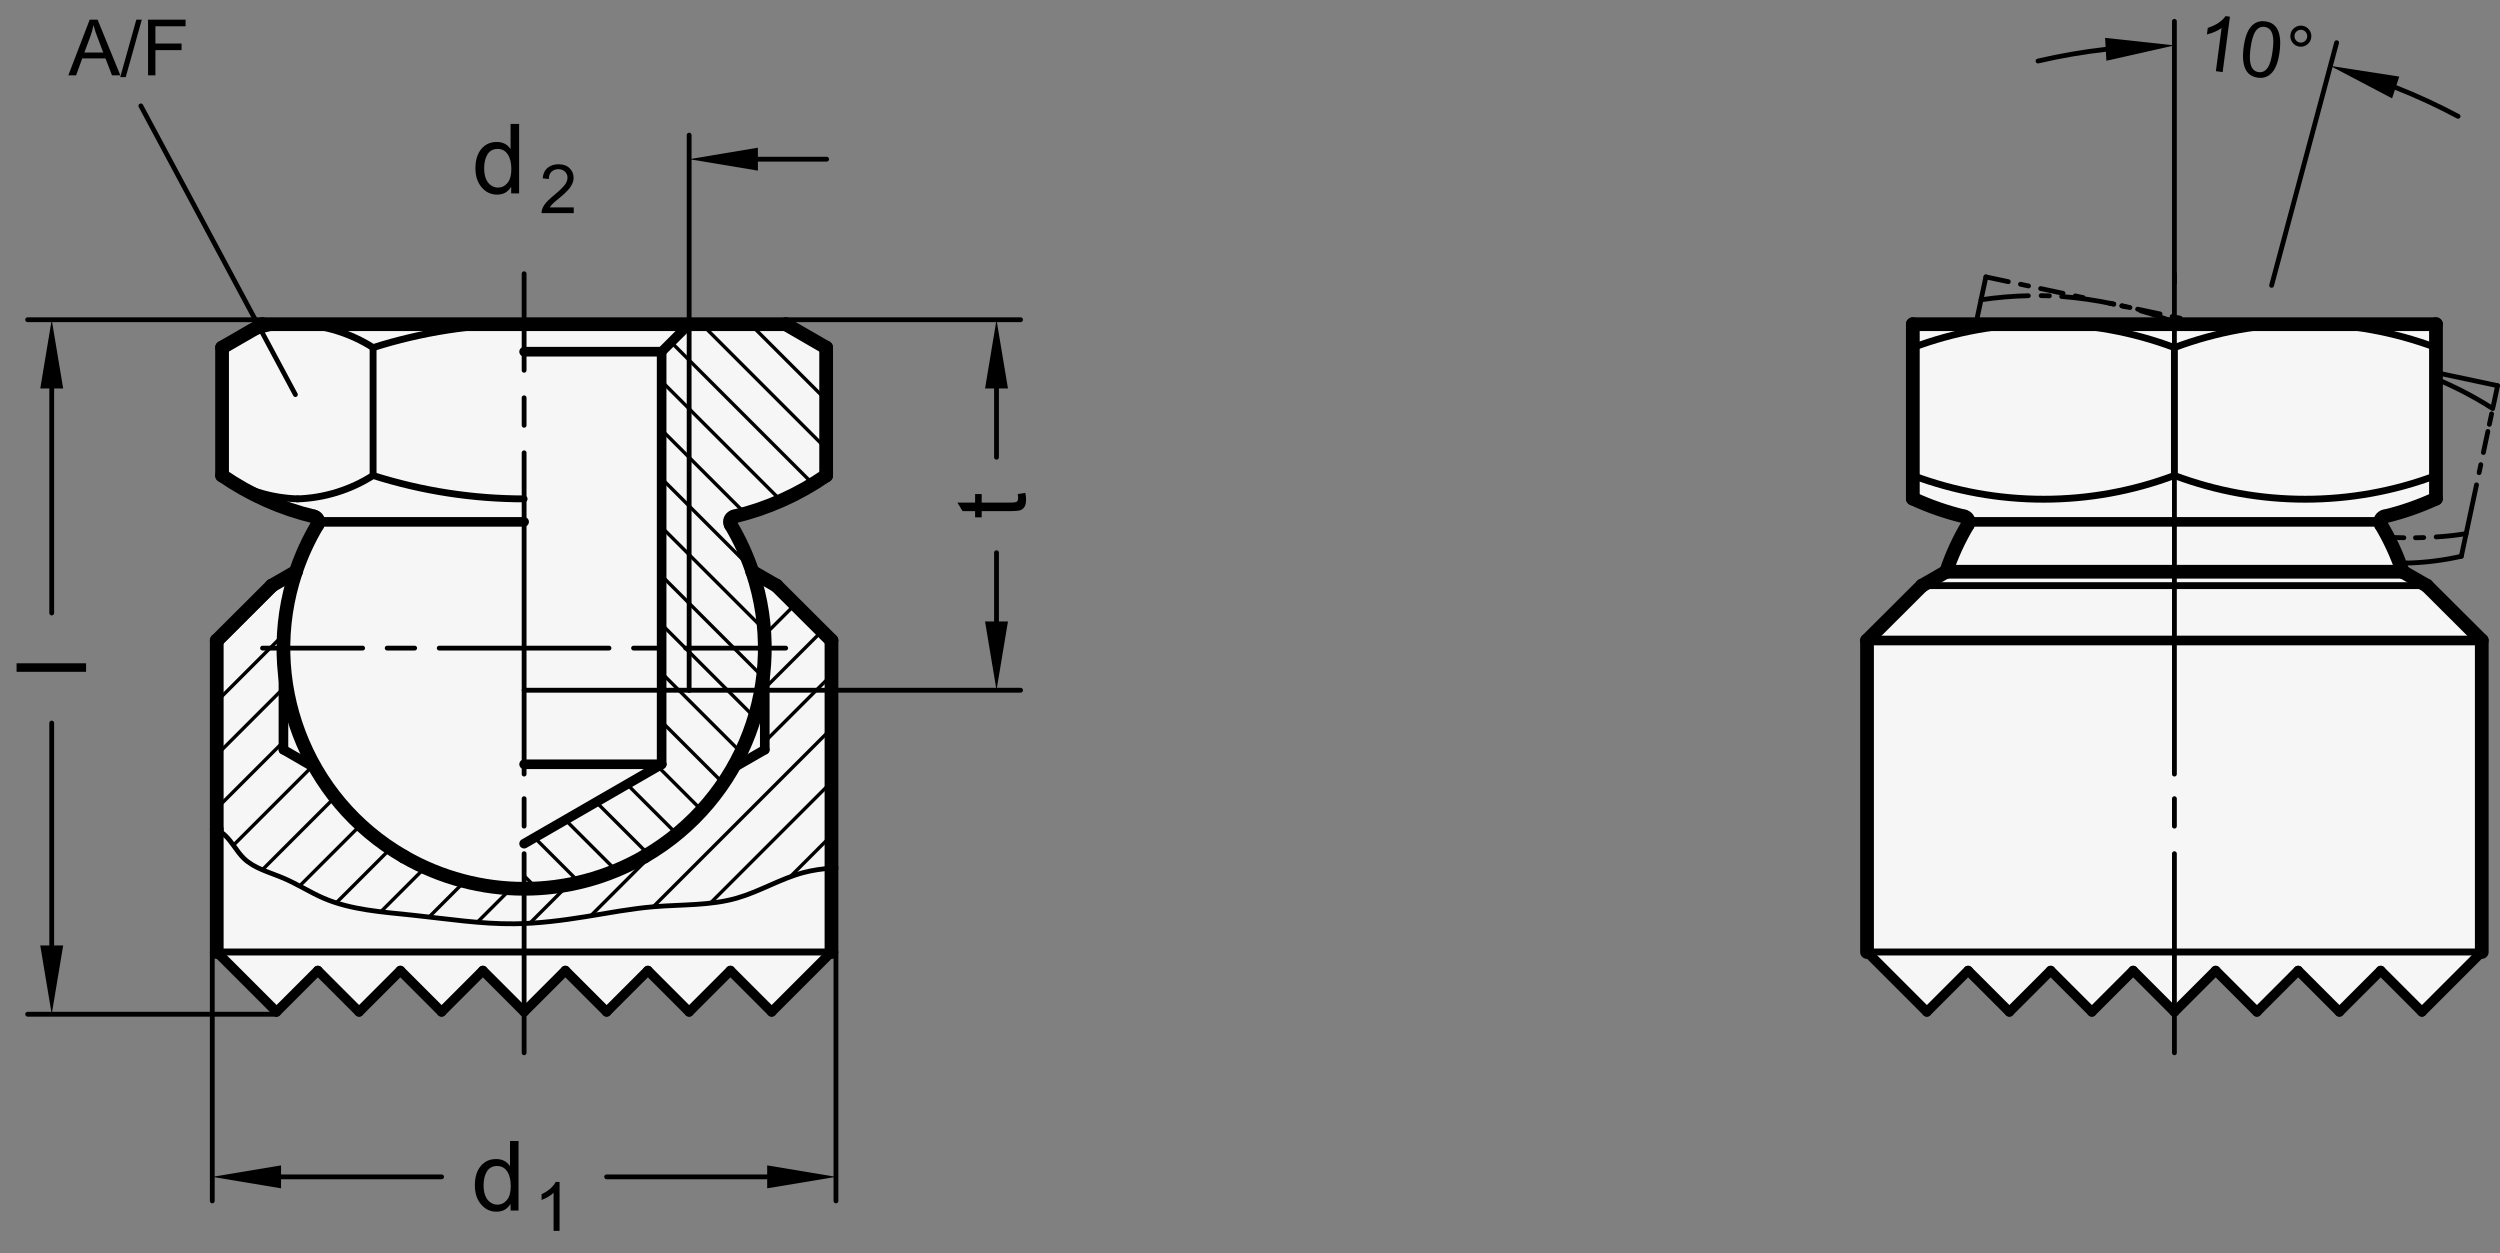 <?xml version="1.0" encoding="utf-8"?>
<!-- Generator: Adobe Illustrator 19.1.0, SVG Export Plug-In . SVG Version: 6.00 Build 0)  -->
<svg version="1.1" xmlns="http://www.w3.org/2000/svg" xmlns:xlink="http://www.w3.org/1999/xlink" x="0px" y="0px"
	 viewBox="0 0 257.65 129.162" enable-background="new 0 0 257.65 129.162" xml:space="preserve">
<rect x="0" y="0" width="257.65" height="129.162" fill="#808080" stroke="none"/>
<g id="MD_x5F_3_x5F_FUELLUNG_x5F_WS">
	<g id="LWPOLYLINE_3_">
		<path fill="#FFFFFF" d="M215.588,104.279l4.252-4.252l4.252,4.252l4.252-4.252l4.252,4.252l4.252-4.252l4.252,4.252l4.252-4.252
			l4.255,4.252l6.164-6.164l0-32.103l-5.669-5.655l-2.486-1.432c-0.566-1.693-1.314-3.319-2.229-4.852
			c-0.03-0.049-0.051-0.103-0.065-0.159c-0.073-0.305,0.115-0.61,0.42-0.683c1.827-0.436,3.606-1.054,5.31-1.844V35.824v-2.412
			h-26.957h-26.957v5.125v12.849c1.704,0.79,3.483,1.407,5.31,1.844c0.056,0.013,0.11,0.035,0.159,0.065
			c0.269,0.161,0.357,0.509,0.196,0.777c-0.915,1.532-1.663,3.159-2.229,4.852l-2.486,1.432l-5.669,5.655l0,32.103l6.164,6.164
			l4.252-4.252l4.252,4.252l4.252-4.252L215.588,104.279z"/>
	</g>
	<g id="LWPOLYLINE_4_">
		<path fill="#FFFFFF" d="M32.755,100.027l4.252,4.252l4.252-4.252l4.252,4.252l4.252-4.252l4.252,4.252l4.252-4.252l4.252,4.252
			l4.252-4.252l4.252,4.252l4.252-4.252l4.252,4.252l6.166-6.166l0-32.102l-5.669-5.655l-2.486-1.432
			c-0.566-1.693-1.314-3.319-2.229-4.852c-0.03-0.049-0.051-0.103-0.065-0.159c-0.073-0.305,0.115-0.61,0.42-0.683
			c3.396-0.806,6.611-2.24,9.48-4.227l0-13.179l-4.17-2.412H54.015H27.058l-4.17,2.412v13.179c2.868,1.99,6.083,3.424,9.48,4.227
			c0.056,0.013,0.11,0.035,0.159,0.065c0.269,0.161,0.357,0.509,0.196,0.777c-0.915,1.532-1.663,3.159-2.229,4.852l-2.486,1.432
			l-5.669,5.655l0,32.102l6.165,6.166L32.755,100.027z"/>
	</g>
</g>
<g id="MD_x5F_3_x5F_FUELLUNG_x5F_GR">
	<g id="LWPOLYLINE">
		<path fill="#F6F6F6" d="M32.755,100.027l4.252,4.252l4.252-4.252l4.252,4.252l4.252-4.252l4.252,4.252l4.252-4.252l4.252,4.252
			l4.252-4.252l4.252,4.252l4.252-4.252l4.252,4.252l6.166-6.166l0-32.102l-5.669-5.655l-2.486-1.432
			c-0.566-1.693-1.314-3.319-2.229-4.852c-0.03-0.049-0.051-0.103-0.065-0.159c-0.073-0.305,0.115-0.61,0.42-0.683
			c3.396-0.806,6.611-2.24,9.48-4.227l0-13.179l-4.17-2.412H54.015H27.058l-4.17,2.412v13.179c2.868,1.99,6.083,3.424,9.48,4.227
			c0.056,0.013,0.11,0.035,0.159,0.065c0.269,0.161,0.357,0.509,0.196,0.777c-0.915,1.532-1.663,3.159-2.229,4.852l-2.486,1.432
			l-5.669,5.655l0,32.102l6.165,6.166L32.755,100.027z"/>
	</g>
	<g id="LWPOLYLINE_1_">
		<path fill="#F6F6F6" d="M215.588,104.279l4.252-4.252l4.252,4.252l4.252-4.252l4.252,4.252l4.252-4.252l4.252,4.252l4.252-4.252
			l4.255,4.252l6.164-6.164l0-32.103l-5.669-5.655l-2.486-1.432c-0.566-1.693-1.314-3.319-2.229-4.852
			c-0.03-0.049-0.051-0.103-0.065-0.159c-0.073-0.305,0.115-0.61,0.42-0.683c1.827-0.436,3.606-1.054,5.31-1.844V35.824v-2.412
			h-26.957h-26.957v5.125v12.849c1.704,0.79,3.483,1.407,5.31,1.844c0.056,0.013,0.11,0.035,0.159,0.065
			c0.269,0.161,0.357,0.509,0.196,0.777c-0.915,1.532-1.663,3.159-2.229,4.852l-2.486,1.432l-5.669,5.655l0,32.103l6.164,6.164
			l4.252-4.252l4.252,4.252l4.252-4.252L215.588,104.279z"/>
	</g>
</g>
<g id="MD_x5F_1_x5F_070">
	<g id="LINE">
		
			<line fill="none" stroke="#000000" stroke-width="0.992" stroke-linecap="round" stroke-linejoin="round" stroke-miterlimit="10" x1="32.803" y1="53.782" x2="54.015" y2="53.782"/>
	</g>
	<g id="LINE_19_">
		
			<line fill="none" stroke="#000000" stroke-width="0.992" stroke-linecap="round" stroke-linejoin="round" stroke-miterlimit="10" x1="54.015" y1="86.95" x2="68.188" y2="78.767"/>
	</g>
	<g id="LINE_20_">
		
			<line fill="none" stroke="#000000" stroke-width="0.992" stroke-linecap="round" stroke-linejoin="round" stroke-miterlimit="10" x1="68.188" y1="78.767" x2="68.188" y2="36.247"/>
	</g>
	<g id="LINE_21_">
		
			<line fill="none" stroke="#000000" stroke-width="0.992" stroke-linecap="round" stroke-linejoin="round" stroke-miterlimit="10" x1="68.188" y1="36.247" x2="71.023" y2="33.413"/>
	</g>
	<g id="LINE_22_">
		
			<line fill="none" stroke="#000000" stroke-width="0.992" stroke-linecap="round" stroke-linejoin="round" stroke-miterlimit="10" x1="68.188" y1="36.247" x2="54.015" y2="36.247"/>
	</g>
	<g id="LINE_23_">
		
			<line fill="none" stroke="#000000" stroke-width="0.992" stroke-linecap="round" stroke-linejoin="round" stroke-miterlimit="10" x1="68.188" y1="78.767" x2="54.015" y2="78.767"/>
	</g>
	<g id="LINE_53_">
		
			<line fill="none" stroke="#000000" stroke-width="0.992" stroke-linecap="round" stroke-linejoin="round" stroke-miterlimit="10" x1="29.212" y1="66.794" x2="29.212" y2="77.264"/>
	</g>
	<g id="LINE_54_">
		
			<line fill="none" stroke="#000000" stroke-width="0.992" stroke-linecap="round" stroke-linejoin="round" stroke-miterlimit="10" x1="29.212" y1="77.264" x2="32.524" y2="79.177"/>
	</g>
	<g id="LINE_55_">
		
			<line fill="none" stroke="#000000" stroke-width="0.992" stroke-linecap="round" stroke-linejoin="round" stroke-miterlimit="10" x1="78.818" y1="66.794" x2="78.818" y2="77.264"/>
	</g>
	<g id="LINE_56_">
		
			<line fill="none" stroke="#000000" stroke-width="0.992" stroke-linecap="round" stroke-linejoin="round" stroke-miterlimit="10" x1="78.818" y1="77.264" x2="75.506" y2="79.177"/>
	</g>
	<g id="LINE_66_">
		
			<line fill="none" stroke="#000000" stroke-width="0.992" stroke-linecap="round" stroke-linejoin="round" stroke-miterlimit="10" x1="202.881" y1="53.782" x2="224.094" y2="53.782"/>
	</g>
	<g id="LINE_78_">
		
			<line fill="none" stroke="#000000" stroke-width="0.992" stroke-linecap="round" stroke-linejoin="round" stroke-miterlimit="10" x1="192.416" y1="66.011" x2="255.771" y2="66.011"/>
	</g>
	<g id="LINE_80_">
		
			<line fill="none" stroke="#000000" stroke-width="0.992" stroke-linecap="round" stroke-linejoin="round" stroke-miterlimit="10" x1="245.306" y1="53.782" x2="224.094" y2="53.782"/>
	</g>
	<g id="LINE_102_">
		
			<line fill="none" stroke="#000000" stroke-width="0.992" stroke-linecap="round" stroke-linejoin="round" stroke-miterlimit="10" x1="49.763" y1="100.027" x2="54.015" y2="104.279"/>
	</g>
	<g id="LINE_103_">
		
			<line fill="none" stroke="#000000" stroke-width="0.992" stroke-linecap="round" stroke-linejoin="round" stroke-miterlimit="10" x1="54.015" y1="104.279" x2="58.267" y2="100.027"/>
	</g>
	<g id="LINE_104_">
		
			<line fill="none" stroke="#000000" stroke-width="0.992" stroke-linecap="round" stroke-linejoin="round" stroke-miterlimit="10" x1="41.259" y1="100.027" x2="45.511" y2="104.279"/>
	</g>
	<g id="LINE_105_">
		
			<line fill="none" stroke="#000000" stroke-width="0.992" stroke-linecap="round" stroke-linejoin="round" stroke-miterlimit="10" x1="45.511" y1="104.279" x2="49.763" y2="100.027"/>
	</g>
	<g id="LINE_106_">
		
			<line fill="none" stroke="#000000" stroke-width="0.992" stroke-linecap="round" stroke-linejoin="round" stroke-miterlimit="10" x1="32.755" y1="100.027" x2="37.007" y2="104.279"/>
	</g>
	<g id="LINE_107_">
		
			<line fill="none" stroke="#000000" stroke-width="0.992" stroke-linecap="round" stroke-linejoin="round" stroke-miterlimit="10" x1="37.007" y1="104.279" x2="41.259" y2="100.027"/>
	</g>
	<g id="LINE_108_">
		
			<line fill="none" stroke="#000000" stroke-width="0.992" stroke-linecap="round" stroke-linejoin="round" stroke-miterlimit="10" x1="28.503" y1="104.279" x2="32.755" y2="100.027"/>
	</g>
	<g id="LINE_109_">
		
			<line fill="none" stroke="#000000" stroke-width="0.992" stroke-linecap="round" stroke-linejoin="round" stroke-miterlimit="10" x1="22.338" y1="98.113" x2="28.503" y2="104.279"/>
	</g>
	<g id="LINE_110_">
		
			<line fill="none" stroke="#000000" stroke-width="0.992" stroke-linecap="round" stroke-linejoin="round" stroke-miterlimit="10" x1="66.771" y1="100.027" x2="62.519" y2="104.279"/>
	</g>
	<g id="LINE_111_">
		
			<line fill="none" stroke="#000000" stroke-width="0.992" stroke-linecap="round" stroke-linejoin="round" stroke-miterlimit="10" x1="62.519" y1="104.279" x2="58.267" y2="100.027"/>
	</g>
	<g id="LINE_112_">
		
			<line fill="none" stroke="#000000" stroke-width="0.992" stroke-linecap="round" stroke-linejoin="round" stroke-miterlimit="10" x1="75.275" y1="100.027" x2="71.023" y2="104.279"/>
	</g>
	<g id="LINE_113_">
		
			<line fill="none" stroke="#000000" stroke-width="0.992" stroke-linecap="round" stroke-linejoin="round" stroke-miterlimit="10" x1="71.023" y1="104.279" x2="66.771" y2="100.027"/>
	</g>
	<g id="LINE_114_">
		
			<line fill="none" stroke="#000000" stroke-width="0.992" stroke-linecap="round" stroke-linejoin="round" stroke-miterlimit="10" x1="79.527" y1="104.279" x2="75.275" y2="100.027"/>
	</g>
	<g id="LINE_115_">
		
			<line fill="none" stroke="#000000" stroke-width="0.992" stroke-linecap="round" stroke-linejoin="round" stroke-miterlimit="10" x1="85.692" y1="98.113" x2="79.527" y2="104.279"/>
	</g>
	<g id="LINE_117_">
		
			<line fill="none" stroke="#000000" stroke-width="0.992" stroke-linecap="round" stroke-linejoin="round" stroke-miterlimit="10" x1="219.842" y1="100.028" x2="224.094" y2="104.28"/>
	</g>
	<g id="LINE_118_">
		
			<line fill="none" stroke="#000000" stroke-width="0.992" stroke-linecap="round" stroke-linejoin="round" stroke-miterlimit="10" x1="224.094" y1="104.28" x2="228.346" y2="100.028"/>
	</g>
	<g id="LINE_119_">
		
			<line fill="none" stroke="#000000" stroke-width="0.992" stroke-linecap="round" stroke-linejoin="round" stroke-miterlimit="10" x1="211.338" y1="100.028" x2="215.59" y2="104.28"/>
	</g>
	<g id="LINE_120_">
		
			<line fill="none" stroke="#000000" stroke-width="0.992" stroke-linecap="round" stroke-linejoin="round" stroke-miterlimit="10" x1="215.59" y1="104.28" x2="219.842" y2="100.028"/>
	</g>
	<g id="LINE_121_">
		
			<line fill="none" stroke="#000000" stroke-width="0.992" stroke-linecap="round" stroke-linejoin="round" stroke-miterlimit="10" x1="202.834" y1="100.029" x2="207.086" y2="104.28"/>
	</g>
	<g id="LINE_122_">
		
			<line fill="none" stroke="#000000" stroke-width="0.992" stroke-linecap="round" stroke-linejoin="round" stroke-miterlimit="10" x1="207.086" y1="104.28" x2="211.338" y2="100.028"/>
	</g>
	<g id="LINE_123_">
		
			<line fill="none" stroke="#000000" stroke-width="0.992" stroke-linecap="round" stroke-linejoin="round" stroke-miterlimit="10" x1="198.582" y1="104.281" x2="202.834" y2="100.029"/>
	</g>
	<g id="LINE_124_">
		
			<line fill="none" stroke="#000000" stroke-width="0.992" stroke-linecap="round" stroke-linejoin="round" stroke-miterlimit="10" x1="192.416" y1="98.114" x2="198.582" y2="104.281"/>
	</g>
	<g id="LINE_125_">
		
			<line fill="none" stroke="#000000" stroke-width="0.992" stroke-linecap="round" stroke-linejoin="round" stroke-miterlimit="10" x1="236.849" y1="100.028" x2="232.597" y2="104.28"/>
	</g>
	<g id="LINE_126_">
		
			<line fill="none" stroke="#000000" stroke-width="0.992" stroke-linecap="round" stroke-linejoin="round" stroke-miterlimit="10" x1="232.597" y1="104.28" x2="228.345" y2="100.028"/>
	</g>
	<g id="LINE_127_">
		
			<line fill="none" stroke="#000000" stroke-width="0.992" stroke-linecap="round" stroke-linejoin="round" stroke-miterlimit="10" x1="245.353" y1="100.029" x2="241.101" y2="104.28"/>
	</g>
	<g id="LINE_128_">
		
			<line fill="none" stroke="#000000" stroke-width="0.992" stroke-linecap="round" stroke-linejoin="round" stroke-miterlimit="10" x1="241.101" y1="104.28" x2="236.849" y2="100.028"/>
	</g>
	<g id="LINE_129_">
		
			<line fill="none" stroke="#000000" stroke-width="0.992" stroke-linecap="round" stroke-linejoin="round" stroke-miterlimit="10" x1="249.605" y1="104.281" x2="245.353" y2="100.029"/>
	</g>
	<g id="LINE_130_">
		
			<line fill="none" stroke="#000000" stroke-width="0.992" stroke-linecap="round" stroke-linejoin="round" stroke-miterlimit="10" x1="255.771" y1="98.114" x2="249.605" y2="104.281"/>
	</g>
</g>
<g id="MD_x5F_2_x5F_SCHRAFFUR">
	<g id="LINE_1_">
		
			<line fill="none" stroke="#000000" stroke-width="0.354" stroke-linecap="round" stroke-linejoin="round" stroke-miterlimit="10" x1="55.314" y1="91.563" x2="54.015" y2="90.264"/>
	</g>
	<g id="LINE_2_">
		
			<line fill="none" stroke="#000000" stroke-width="0.354" stroke-linecap="round" stroke-linejoin="round" stroke-miterlimit="10" x1="59.699" y1="90.937" x2="55.091" y2="86.329"/>
	</g>
	<g id="LINE_3_">
		
			<line fill="none" stroke="#000000" stroke-width="0.354" stroke-linecap="round" stroke-linejoin="round" stroke-miterlimit="10" x1="63.489" y1="89.716" x2="58.268" y2="84.495"/>
	</g>
	<g id="LINE_4_">
		
			<line fill="none" stroke="#000000" stroke-width="0.354" stroke-linecap="round" stroke-linejoin="round" stroke-miterlimit="10" x1="66.82" y1="88.036" x2="61.445" y2="82.661"/>
	</g>
	<g id="LINE_5_">
		
			<line fill="none" stroke="#000000" stroke-width="0.354" stroke-linecap="round" stroke-linejoin="round" stroke-miterlimit="10" x1="69.756" y1="85.961" x2="64.621" y2="80.826"/>
	</g>
	<g id="LINE_6_">
		
			<line fill="none" stroke="#000000" stroke-width="0.354" stroke-linecap="round" stroke-linejoin="round" stroke-miterlimit="10" x1="72.328" y1="83.522" x2="67.798" y2="78.992"/>
	</g>
	<g id="LINE_7_">
		
			<line fill="none" stroke="#000000" stroke-width="0.354" stroke-linecap="round" stroke-linejoin="round" stroke-miterlimit="10" x1="74.538" y1="80.721" x2="68.188" y2="74.371"/>
	</g>
	<g id="LINE_8_">
		
			<line fill="none" stroke="#000000" stroke-width="0.354" stroke-linecap="round" stroke-linejoin="round" stroke-miterlimit="10" x1="76.369" y1="77.541" x2="68.188" y2="69.36"/>
	</g>
	<g id="LINE_9_">
		
			<line fill="none" stroke="#000000" stroke-width="0.354" stroke-linecap="round" stroke-linejoin="round" stroke-miterlimit="10" x1="77.769" y1="73.93" x2="68.188" y2="64.349"/>
	</g>
	<g id="LINE_10_">
		
			<line fill="none" stroke="#000000" stroke-width="0.354" stroke-linecap="round" stroke-linejoin="round" stroke-miterlimit="10" x1="78.637" y1="69.787" x2="68.188" y2="59.338"/>
	</g>
	<g id="LINE_11_">
		
			<line fill="none" stroke="#000000" stroke-width="0.354" stroke-linecap="round" stroke-linejoin="round" stroke-miterlimit="10" x1="78.745" y1="64.884" x2="68.188" y2="54.327"/>
	</g>
	<g id="LINE_12_">
		
			<line fill="none" stroke="#000000" stroke-width="0.354" stroke-linecap="round" stroke-linejoin="round" stroke-miterlimit="10" x1="77.401" y1="58.529" x2="68.188" y2="49.316"/>
	</g>
	<g id="LINE_13_">
		
			<line fill="none" stroke="#000000" stroke-width="0.354" stroke-linecap="round" stroke-linejoin="round" stroke-miterlimit="10" x1="76.813" y1="52.93" x2="68.188" y2="44.305"/>
	</g>
	<g id="LINE_14_">
		
			<line fill="none" stroke="#000000" stroke-width="0.354" stroke-linecap="round" stroke-linejoin="round" stroke-miterlimit="10" x1="80.496" y1="51.602" x2="68.188" y2="39.294"/>
	</g>
	<g id="LINE_15_">
		
			<line fill="none" stroke="#000000" stroke-width="0.354" stroke-linecap="round" stroke-linejoin="round" stroke-miterlimit="10" x1="83.788" y1="49.883" x2="69.17" y2="35.265"/>
	</g>
	<g id="LINE_16_">
		
			<line fill="none" stroke="#000000" stroke-width="0.354" stroke-linecap="round" stroke-linejoin="round" stroke-miterlimit="10" x1="85.143" y1="46.227" x2="72.329" y2="33.413"/>
	</g>
	<g id="LINE_17_">
		
			<line fill="none" stroke="#000000" stroke-width="0.354" stroke-linecap="round" stroke-linejoin="round" stroke-miterlimit="10" x1="85.143" y1="41.216" x2="77.34" y2="33.413"/>
	</g>
	<g id="LINE_18_">
		
			<line fill="none" stroke="#000000" stroke-width="0.354" stroke-linecap="round" stroke-linejoin="round" stroke-miterlimit="10" x1="85.143" y1="36.205" x2="84.24" y2="35.302"/>
	</g>
	<g id="LINE_26_">
		
			<line fill="none" stroke="#000000" stroke-width="0.354" stroke-linecap="round" stroke-linejoin="round" stroke-miterlimit="10" x1="22.338" y1="66.778" x2="29.781" y2="59.335"/>
	</g>
	<g id="LINE_27_">
		
			<line fill="none" stroke="#000000" stroke-width="0.354" stroke-linecap="round" stroke-linejoin="round" stroke-miterlimit="10" x1="22.338" y1="72.29" x2="29.252" y2="65.375"/>
	</g>
	<g id="LINE_28_">
		
			<line fill="none" stroke="#000000" stroke-width="0.354" stroke-linecap="round" stroke-linejoin="round" stroke-miterlimit="10" x1="22.338" y1="77.802" x2="29.212" y2="70.928"/>
	</g>
	<g id="LINE_29_">
		
			<line fill="none" stroke="#000000" stroke-width="0.354" stroke-linecap="round" stroke-linejoin="round" stroke-miterlimit="10" x1="22.338" y1="83.314" x2="29.212" y2="76.44"/>
	</g>
	<g id="LINE_30_">
		
			<line fill="none" stroke="#000000" stroke-width="0.354" stroke-linecap="round" stroke-linejoin="round" stroke-miterlimit="10" x1="24.051" y1="87.113" x2="32.184" y2="78.98"/>
	</g>
	<g id="LINE_31_">
		
			<line fill="none" stroke="#000000" stroke-width="0.354" stroke-linecap="round" stroke-linejoin="round" stroke-miterlimit="10" x1="27.033" y1="89.643" x2="34.533" y2="82.144"/>
	</g>
	<g id="LINE_32_">
		
			<line fill="none" stroke="#000000" stroke-width="0.354" stroke-linecap="round" stroke-linejoin="round" stroke-miterlimit="10" x1="30.876" y1="91.312" x2="37.18" y2="85.008"/>
	</g>
	<g id="LINE_33_">
		
			<line fill="none" stroke="#000000" stroke-width="0.354" stroke-linecap="round" stroke-linejoin="round" stroke-miterlimit="10" x1="34.649" y1="93.051" x2="40.264" y2="87.436"/>
	</g>
	<g id="LINE_34_">
		
			<line fill="none" stroke="#000000" stroke-width="0.354" stroke-linecap="round" stroke-linejoin="round" stroke-miterlimit="10" x1="39.243" y1="93.97" x2="43.812" y2="89.401"/>
	</g>
	<g id="LINE_35_">
		
			<line fill="none" stroke="#000000" stroke-width="0.354" stroke-linecap="round" stroke-linejoin="round" stroke-miterlimit="10" x1="44.218" y1="94.507" x2="47.895" y2="90.83"/>
	</g>
	<g id="LINE_36_">
		
			<line fill="none" stroke="#000000" stroke-width="0.354" stroke-linecap="round" stroke-linejoin="round" stroke-miterlimit="10" x1="78.051" y1="60.673" x2="78.973" y2="59.752"/>
	</g>
	<g id="LINE_37_">
		
			<line fill="none" stroke="#000000" stroke-width="0.354" stroke-linecap="round" stroke-linejoin="round" stroke-miterlimit="10" x1="49.19" y1="95.047" x2="52.676" y2="91.561"/>
	</g>
	<g id="LINE_38_">
		
			<line fill="none" stroke="#000000" stroke-width="0.354" stroke-linecap="round" stroke-linejoin="round" stroke-miterlimit="10" x1="78.782" y1="65.455" x2="81.954" y2="62.283"/>
	</g>
	<g id="LINE_39_">
		
			<line fill="none" stroke="#000000" stroke-width="0.354" stroke-linecap="round" stroke-linejoin="round" stroke-miterlimit="10" x1="54.599" y1="95.15" x2="58.575" y2="91.174"/>
	</g>
	<g id="LINE_40_">
		
			<line fill="none" stroke="#000000" stroke-width="0.354" stroke-linecap="round" stroke-linejoin="round" stroke-miterlimit="10" x1="78.818" y1="70.931" x2="84.714" y2="65.035"/>
	</g>
	<g id="LINE_41_">
		
			<line fill="none" stroke="#000000" stroke-width="0.354" stroke-linecap="round" stroke-linejoin="round" stroke-miterlimit="10" x1="60.874" y1="94.387" x2="67.946" y2="87.315"/>
	</g>
	<g id="LINE_42_">
		
			<line fill="none" stroke="#000000" stroke-width="0.354" stroke-linecap="round" stroke-linejoin="round" stroke-miterlimit="10" x1="78.818" y1="76.443" x2="85.692" y2="69.569"/>
	</g>
	<g id="LINE_43_">
		
			<line fill="none" stroke="#000000" stroke-width="0.354" stroke-linecap="round" stroke-linejoin="round" stroke-miterlimit="10" x1="74.536" y1="80.725" x2="76.874" y2="78.387"/>
	</g>
	<g id="LINE_44_">
		
			<line fill="none" stroke="#000000" stroke-width="0.354" stroke-linecap="round" stroke-linejoin="round" stroke-miterlimit="10" x1="67.322" y1="93.451" x2="85.692" y2="75.081"/>
	</g>
	<g id="LINE_45_">
		
			<line fill="none" stroke="#000000" stroke-width="0.354" stroke-linecap="round" stroke-linejoin="round" stroke-miterlimit="10" x1="73.207" y1="93.078" x2="85.692" y2="80.593"/>
	</g>
	<g id="LINE_46_">
		
			<line fill="none" stroke="#000000" stroke-width="0.354" stroke-linecap="round" stroke-linejoin="round" stroke-miterlimit="10" x1="81.427" y1="90.371" x2="85.692" y2="86.105"/>
	</g>
</g>
<g id="MD_x5F_1_x5F_035">
	<g id="LINE_24_">
		
			<line fill="none" stroke="#000000" stroke-width="0.496" stroke-linecap="round" stroke-linejoin="round" stroke-miterlimit="10" x1="71.023" y1="33.413" x2="71.023" y2="71.136"/>
	</g>
	<g id="LINE_25_">
		
			<line fill="none" stroke="#000000" stroke-width="0.496" stroke-linecap="round" stroke-linejoin="round" stroke-miterlimit="10" x1="71.023" y1="71.136" x2="54.015" y2="71.136"/>
	</g>
	<g id="SPLINE">
		
			<path fill="none" stroke="#000000" stroke-width="0.496" stroke-linecap="round" stroke-linejoin="round" stroke-miterlimit="10" d="
			M22.338,85.473c0.315,0.179,0.609,0.386,0.871,0.633c0.72,0.678,1.201,1.656,1.909,2.348c1.075,1.051,2.67,1.439,4.112,2.055
			s2.728,1.457,4.112,2.055c2.835,1.224,6.08,1.424,9.251,1.761c3.524,0.374,6.958,0.918,10.426,0.881
			c2.446-0.026,4.909-0.341,7.342-0.734c2.349-0.379,4.671-0.831,7.049-1.027c2.858-0.236,5.795-0.103,8.517-0.881
			c2.349-0.671,4.537-2.021,6.902-2.642c0.932-0.245,1.892-0.376,2.864-0.457"/>
	</g>
	<g id="LINE_81_">
		
			<line fill="none" stroke="#000000" stroke-width="0.496" stroke-linecap="round" stroke-linejoin="round" stroke-miterlimit="10" x1="224.094" y1="82.311" x2="224.094" y2="85.145"/>
	</g>
	<g id="LINE_82_">
		
			<line fill="none" stroke="#000000" stroke-width="0.496" stroke-linecap="round" stroke-linejoin="round" stroke-miterlimit="10" x1="224.094" y1="46.666" x2="224.094" y2="79.78"/>
	</g>
	<g id="LINE_83_">
		
			<line fill="none" stroke="#000000" stroke-width="0.496" stroke-linecap="round" stroke-linejoin="round" stroke-miterlimit="10" x1="224.094" y1="40.997" x2="224.094" y2="43.831"/>
	</g>
	<g id="LINE_84_">
		
			<line fill="none" stroke="#000000" stroke-width="0.496" stroke-linecap="round" stroke-linejoin="round" stroke-miterlimit="10" x1="224.094" y1="28.21" x2="224.094" y2="38.162"/>
	</g>
	<g id="LINE_85_">
		
			<line fill="none" stroke="#000000" stroke-width="0.496" stroke-linecap="round" stroke-linejoin="round" stroke-miterlimit="10" x1="224.094" y1="87.979" x2="224.094" y2="108.501"/>
	</g>
	<g id="LINE_86_">
		
			<line fill="none" stroke="#000000" stroke-width="0.496" stroke-linecap="round" stroke-linejoin="round" stroke-miterlimit="10" x1="54.015" y1="82.311" x2="54.015" y2="85.145"/>
	</g>
	<g id="LINE_87_">
		
			<line fill="none" stroke="#000000" stroke-width="0.496" stroke-linecap="round" stroke-linejoin="round" stroke-miterlimit="10" x1="54.015" y1="46.666" x2="54.015" y2="79.78"/>
	</g>
	<g id="LINE_88_">
		
			<line fill="none" stroke="#000000" stroke-width="0.496" stroke-linecap="round" stroke-linejoin="round" stroke-miterlimit="10" x1="54.015" y1="40.997" x2="54.015" y2="43.831"/>
	</g>
	<g id="LINE_89_">
		
			<line fill="none" stroke="#000000" stroke-width="0.496" stroke-linecap="round" stroke-linejoin="round" stroke-miterlimit="10" x1="54.015" y1="28.21" x2="54.015" y2="38.162"/>
	</g>
	<g id="LINE_90_">
		
			<line fill="none" stroke="#000000" stroke-width="0.496" stroke-linecap="round" stroke-linejoin="round" stroke-miterlimit="10" x1="54.015" y1="87.979" x2="54.015" y2="108.501"/>
	</g>
	<g id="LINE_91_">
		
			<line fill="none" stroke="#000000" stroke-width="0.496" stroke-linecap="round" stroke-linejoin="round" stroke-miterlimit="10" x1="39.902" y1="66.794" x2="42.736" y2="66.794"/>
	</g>
	<g id="LINE_92_">
		
			<line fill="none" stroke="#000000" stroke-width="0.496" stroke-linecap="round" stroke-linejoin="round" stroke-miterlimit="10" x1="27.058" y1="66.794" x2="37.371" y2="66.794"/>
	</g>
	<g id="LINE_93_">
		
			<line fill="none" stroke="#000000" stroke-width="0.496" stroke-linecap="round" stroke-linejoin="round" stroke-miterlimit="10" x1="54.015" y1="66.794" x2="45.266" y2="66.794"/>
	</g>
	<g id="LINE_94_">
		
			<line fill="none" stroke="#000000" stroke-width="0.496" stroke-linecap="round" stroke-linejoin="round" stroke-miterlimit="10" x1="68.129" y1="66.794" x2="65.295" y2="66.794"/>
	</g>
	<g id="LINE_95_">
		
			<line fill="none" stroke="#000000" stroke-width="0.496" stroke-linecap="round" stroke-linejoin="round" stroke-miterlimit="10" x1="80.973" y1="66.794" x2="70.659" y2="66.794"/>
	</g>
	<g id="LINE_96_">
		
			<line fill="none" stroke="#000000" stroke-width="0.496" stroke-linecap="round" stroke-linejoin="round" stroke-miterlimit="10" x1="54.015" y1="66.794" x2="62.764" y2="66.794"/>
	</g>
</g>
<g id="MD_x5F_1_x5F_100">
	<g id="ARC">
		
			<path fill="none" stroke="#000000" stroke-width="1.417" stroke-linecap="round" stroke-linejoin="round" stroke-miterlimit="10" d="
			M30.493,58.925c-3.741,11.183,0.908,23.453,11.12,29.349"/>
	</g>
	<g id="ARC_1_">
		
			<path fill="none" stroke="#000000" stroke-width="1.417" stroke-linecap="round" stroke-linejoin="round" stroke-miterlimit="10" d="
			M32.722,54.073c-0.915,1.532-1.663,3.159-2.229,4.852"/>
	</g>
	<g id="LINE_47_">
		
			<line fill="none" stroke="#000000" stroke-width="1.417" stroke-linecap="round" stroke-linejoin="round" stroke-miterlimit="10" x1="30.493" y1="58.925" x2="28.007" y2="60.356"/>
	</g>
	<g id="LINE_48_">
		
			<line fill="none" stroke="#000000" stroke-width="1.417" stroke-linecap="round" stroke-linejoin="round" stroke-miterlimit="10" x1="85.692" y1="98.113" x2="85.692" y2="89.465"/>
	</g>
	<g id="LINE_49_">
		
			<line fill="none" stroke="#000000" stroke-width="1.417" stroke-linecap="round" stroke-linejoin="round" stroke-miterlimit="10" x1="85.692" y1="89.465" x2="85.692" y2="66.011"/>
	</g>
	<g id="LINE_50_">
		
			<line fill="none" stroke="#000000" stroke-width="1.417" stroke-linecap="round" stroke-linejoin="round" stroke-miterlimit="10" x1="22.338" y1="66.011" x2="22.338" y2="85.473"/>
	</g>
	<g id="LINE_51_">
		
			<line fill="none" stroke="#000000" stroke-width="1.417" stroke-linecap="round" stroke-linejoin="round" stroke-miterlimit="10" x1="22.338" y1="85.473" x2="22.338" y2="98.113"/>
	</g>
	<g id="ARC_2_">
		
			<path fill="none" stroke="#000000" stroke-width="1.417" stroke-linecap="round" stroke-linejoin="round" stroke-miterlimit="10" d="
			M41.613,88.274c7.674,4.431,17.129,4.431,24.803,0"/>
	</g>
	<g id="ARC_3_">
		
			<path fill="none" stroke="#000000" stroke-width="1.417" stroke-linecap="round" stroke-linejoin="round" stroke-miterlimit="10" d="
			M66.417,88.274c10.212-5.896,14.861-18.167,11.12-29.349"/>
	</g>
	<g id="LINE_57_">
		
			<line fill="none" stroke="#000000" stroke-width="1.417" stroke-linecap="round" stroke-linejoin="round" stroke-miterlimit="10" x1="22.338" y1="66.011" x2="28.007" y2="60.356"/>
	</g>
	<g id="LINE_58_">
		
			<line fill="none" stroke="#000000" stroke-width="1.417" stroke-linecap="round" stroke-linejoin="round" stroke-miterlimit="10" x1="22.887" y1="35.824" x2="27.058" y2="33.413"/>
	</g>
	<g id="LINE_59_">
		
			<line fill="none" stroke="#000000" stroke-width="1.417" stroke-linecap="round" stroke-linejoin="round" stroke-miterlimit="10" x1="27.058" y1="33.413" x2="80.973" y2="33.413"/>
	</g>
	<g id="LINE_60_">
		
			<line fill="none" stroke="#000000" stroke-width="1.417" stroke-linecap="round" stroke-linejoin="round" stroke-miterlimit="10" x1="80.973" y1="33.413" x2="85.143" y2="35.824"/>
	</g>
	<g id="LINE_61_">
		
			<line fill="none" stroke="#000000" stroke-width="1.417" stroke-linecap="round" stroke-linejoin="round" stroke-miterlimit="10" x1="22.887" y1="35.824" x2="22.887" y2="49.003"/>
	</g>
	<g id="LINE_62_">
		
			<line fill="none" stroke="#000000" stroke-width="1.417" stroke-linecap="round" stroke-linejoin="round" stroke-miterlimit="10" x1="85.143" y1="35.824" x2="85.143" y2="49.003"/>
	</g>
	<g id="ARC_4_">
		
			<path fill="none" stroke="#000000" stroke-width="1.417" stroke-linecap="round" stroke-linejoin="round" stroke-miterlimit="10" d="
			M22.887,49.003c2.871,1.984,6.086,3.417,9.48,4.227"/>
	</g>
	<g id="ARC_5_">
		
			<path fill="none" stroke="#000000" stroke-width="1.417" stroke-linecap="round" stroke-linejoin="round" stroke-miterlimit="10" d="
			M32.722,54.073c0.161-0.269,0.073-0.617-0.196-0.777c-0.049-0.03-0.103-0.051-0.159-0.065"/>
	</g>
	<g id="LINE_63_">
		
			<line fill="none" stroke="#000000" stroke-width="1.417" stroke-linecap="round" stroke-linejoin="round" stroke-miterlimit="10" x1="77.537" y1="58.925" x2="80.023" y2="60.356"/>
	</g>
	<g id="LINE_64_">
		
			<line fill="none" stroke="#000000" stroke-width="1.417" stroke-linecap="round" stroke-linejoin="round" stroke-miterlimit="10" x1="85.692" y1="66.011" x2="80.023" y2="60.356"/>
	</g>
	<g id="ARC_12_">
		
			<path fill="none" stroke="#000000" stroke-width="1.417" stroke-linecap="round" stroke-linejoin="round" stroke-miterlimit="10" d="
			M77.537,58.925c-0.566-1.693-1.314-3.319-2.229-4.852"/>
	</g>
	<g id="ARC_13_">
		
			<path fill="none" stroke="#000000" stroke-width="1.417" stroke-linecap="round" stroke-linejoin="round" stroke-miterlimit="10" d="
			M75.663,53.231c3.394-0.81,6.609-2.244,9.48-4.227"/>
	</g>
	<g id="ARC_14_">
		
			<path fill="none" stroke="#000000" stroke-width="1.417" stroke-linecap="round" stroke-linejoin="round" stroke-miterlimit="10" d="
			M75.663,53.231c-0.305,0.073-0.492,0.379-0.42,0.683c0.013,0.056,0.035,0.11,0.065,0.159"/>
	</g>
	<g id="ARC_15_">
		
			<path fill="none" stroke="#000000" stroke-width="1.417" stroke-linecap="round" stroke-linejoin="round" stroke-miterlimit="10" d="
			M202.801,54.073c-0.915,1.532-1.663,3.159-2.229,4.852"/>
	</g>
	<g id="LINE_67_">
		
			<line fill="none" stroke="#000000" stroke-width="1.417" stroke-linecap="round" stroke-linejoin="round" stroke-miterlimit="10" x1="200.572" y1="58.925" x2="198.086" y2="60.356"/>
	</g>
	<g id="LINE_68_">
		
			<line fill="none" stroke="#000000" stroke-width="1.417" stroke-linecap="round" stroke-linejoin="round" stroke-miterlimit="10" x1="255.771" y1="98.114" x2="255.771" y2="66.011"/>
	</g>
	<g id="LINE_69_">
		
			<line fill="none" stroke="#000000" stroke-width="1.417" stroke-linecap="round" stroke-linejoin="round" stroke-miterlimit="10" x1="192.416" y1="66.011" x2="192.416" y2="98.114"/>
	</g>
	<g id="LINE_70_">
		
			<line fill="none" stroke="#000000" stroke-width="1.417" stroke-linecap="round" stroke-linejoin="round" stroke-miterlimit="10" x1="192.416" y1="66.011" x2="198.086" y2="60.356"/>
	</g>
	<g id="LINE_71_">
		
			<line fill="none" stroke="#000000" stroke-width="1.417" stroke-linecap="round" stroke-linejoin="round" stroke-miterlimit="10" x1="197.136" y1="33.413" x2="251.051" y2="33.413"/>
	</g>
	<g id="LINE_72_">
		
			<line fill="none" stroke="#000000" stroke-width="1.417" stroke-linecap="round" stroke-linejoin="round" stroke-miterlimit="10" x1="197.136" y1="33.413" x2="197.136" y2="51.387"/>
	</g>
	<g id="ARC_16_">
		
			<path fill="none" stroke="#000000" stroke-width="1.417" stroke-linecap="round" stroke-linejoin="round" stroke-miterlimit="10" d="
			M197.136,51.387c1.704,0.79,3.483,1.407,5.31,1.844"/>
	</g>
	<g id="ARC_17_">
		
			<path fill="none" stroke="#000000" stroke-width="1.417" stroke-linecap="round" stroke-linejoin="round" stroke-miterlimit="10" d="
			M202.801,54.073c0.161-0.269,0.073-0.617-0.196-0.777c-0.049-0.03-0.103-0.051-0.159-0.065"/>
	</g>
	<g id="LINE_73_">
		
			<line fill="none" stroke="#000000" stroke-width="1.417" stroke-linecap="round" stroke-linejoin="round" stroke-miterlimit="10" x1="247.615" y1="58.925" x2="250.101" y2="60.356"/>
	</g>
	<g id="LINE_74_">
		
			<line fill="none" stroke="#000000" stroke-width="1.417" stroke-linecap="round" stroke-linejoin="round" stroke-miterlimit="10" x1="255.771" y1="66.011" x2="250.101" y2="60.356"/>
	</g>
	<g id="ARC_18_">
		
			<path fill="none" stroke="#000000" stroke-width="1.417" stroke-linecap="round" stroke-linejoin="round" stroke-miterlimit="10" d="
			M247.615,58.925c-0.566-1.693-1.314-3.319-2.229-4.852"/>
	</g>
	<g id="ARC_19_">
		
			<path fill="none" stroke="#000000" stroke-width="1.417" stroke-linecap="round" stroke-linejoin="round" stroke-miterlimit="10" d="
			M245.741,53.231c-0.305,0.073-0.492,0.379-0.42,0.683c0.013,0.056,0.035,0.11,0.065,0.159"/>
	</g>
	<g id="LINE_76_">
		
			<line fill="none" stroke="#000000" stroke-width="1.417" stroke-linecap="round" stroke-linejoin="round" stroke-miterlimit="10" x1="251.051" y1="33.413" x2="251.051" y2="51.387"/>
	</g>
	<g id="ARC_22_">
		
			<path fill="none" stroke="#000000" stroke-width="1.417" stroke-linecap="round" stroke-linejoin="round" stroke-miterlimit="10" d="
			M245.741,53.231c1.827-0.436,3.606-1.054,5.31-1.844"/>
	</g>
	<g id="LINE_79_">
		
			<line fill="none" stroke="#000000" stroke-width="1.417" stroke-linecap="round" stroke-linejoin="round" stroke-miterlimit="10" x1="200.572" y1="58.925" x2="247.615" y2="58.925"/>
	</g>
</g>
<g id="MD_x5F_1_x5F_050">
	<g id="LINE_52_">
		
			<line fill="none" stroke="#000000" stroke-width="0.709" stroke-linecap="round" stroke-linejoin="round" stroke-miterlimit="10" x1="22.338" y1="98.113" x2="85.692" y2="98.113"/>
	</g>
	<g id="ARC_6_">
		
			<path fill="none" stroke="#000000" stroke-width="0.709" stroke-linecap="round" stroke-linejoin="round" stroke-miterlimit="10" d="
			M54.015,33.413c-5.281,0-10.531,0.813-15.564,2.412"/>
	</g>
	<g id="ARC_7_">
		
			<path fill="none" stroke="#000000" stroke-width="0.709" stroke-linecap="round" stroke-linejoin="round" stroke-miterlimit="10" d="
			M38.451,49.003c5.033,1.598,10.283,2.412,15.564,2.412"/>
	</g>
	<g id="ARC_8_">
		
			<path fill="none" stroke="#000000" stroke-width="0.709" stroke-linecap="round" stroke-linejoin="round" stroke-miterlimit="10" d="
			M30.681,33.413c-2.767,0.088-5.46,0.921-7.793,2.412"/>
	</g>
	<g id="ARC_9_">
		
			<path fill="none" stroke="#000000" stroke-width="0.709" stroke-linecap="round" stroke-linejoin="round" stroke-miterlimit="10" d="
			M38.451,35.824c-2.328-1.484-5.011-2.317-7.77-2.412"/>
	</g>
	<g id="ARC_10_">
		
			<path fill="none" stroke="#000000" stroke-width="0.709" stroke-linecap="round" stroke-linejoin="round" stroke-miterlimit="10" d="
			M22.887,49.003c2.334,1.49,5.026,2.323,7.793,2.412"/>
	</g>
	<g id="ARC_11_">
		
			<path fill="none" stroke="#000000" stroke-width="0.709" stroke-linecap="round" stroke-linejoin="round" stroke-miterlimit="10" d="
			M30.681,51.415c2.759-0.095,5.442-0.928,7.77-2.412"/>
	</g>
	<g id="LINE_65_">
		
			<line fill="none" stroke="#000000" stroke-width="0.709" stroke-linecap="round" stroke-linejoin="round" stroke-miterlimit="10" x1="38.451" y1="35.824" x2="38.451" y2="49.003"/>
	</g>
	<g id="ARC_20_">
		
			<path fill="none" stroke="#000000" stroke-width="0.709" stroke-linecap="round" stroke-linejoin="round" stroke-miterlimit="10" d="
			M224.094,35.824c-8.69-3.263-18.268-3.263-26.957,0"/>
	</g>
	<g id="ARC_21_">
		
			<path fill="none" stroke="#000000" stroke-width="0.709" stroke-linecap="round" stroke-linejoin="round" stroke-miterlimit="10" d="
			M197.136,49.003c8.69,3.263,18.268,3.263,26.957,0"/>
	</g>
	<g id="LINE_75_">
		
			<line fill="none" stroke="#000000" stroke-width="0.709" stroke-linecap="round" stroke-linejoin="round" stroke-miterlimit="10" x1="198.086" y1="60.356" x2="250.101" y2="60.356"/>
	</g>
	<g id="ARC_23_">
		
			<path fill="none" stroke="#000000" stroke-width="0.709" stroke-linecap="round" stroke-linejoin="round" stroke-miterlimit="10" d="
			M251.051,35.824c-8.69-3.263-18.268-3.263-26.957,0"/>
	</g>
	<g id="ARC_24_">
		
			<path fill="none" stroke="#000000" stroke-width="0.709" stroke-linecap="round" stroke-linejoin="round" stroke-miterlimit="10" d="
			M224.094,49.003c8.69,3.263,18.268,3.263,26.957,0"/>
	</g>
	<g id="LINE_77_">
		
			<line fill="none" stroke="#000000" stroke-width="0.709" stroke-linecap="round" stroke-linejoin="round" stroke-miterlimit="10" x1="224.094" y1="35.824" x2="224.094" y2="49.003"/>
	</g>
	<g id="LINE_116_">
		
			<line fill="none" stroke="#000000" stroke-width="0.709" stroke-linecap="round" stroke-linejoin="round" stroke-miterlimit="10" x1="192.416" y1="98.114" x2="255.771" y2="98.114"/>
	</g>
</g>
<g id="MD_x5F_2_x5F_MITTELLINIE">
	<g id="LINE_97_">
		<path d="M257.402,39.995c-0.017,0-0.034-0.002-0.052-0.005l-6.352-1.35c-0.134-0.028-0.22-0.16-0.19-0.294
			c0.028-0.133,0.155-0.216,0.294-0.191l6.352,1.35c0.134,0.028,0.22,0.16,0.19,0.294C257.62,39.915,257.518,39.995,257.402,39.995z
			"/>
	</g>
	<g id="LINE_98_">
		<path d="M203.629,33.661c-0.017,0-0.034-0.002-0.052-0.005c-0.134-0.029-0.22-0.16-0.19-0.294l1.037-4.875
			c0.028-0.133,0.157-0.218,0.294-0.191c0.134,0.029,0.22,0.16,0.19,0.294l-1.037,4.875
			C203.847,33.581,203.744,33.661,203.629,33.661z"/>
	</g>
	<g id="ARC_25_">
		<path d="M224.624,33.661c-0.031,0-0.063-0.006-0.093-0.018c-1.304-0.528-2.649-0.993-3.999-1.381
			c-0.132-0.038-0.208-0.175-0.17-0.307c0.038-0.132,0.177-0.211,0.307-0.17c1.366,0.393,2.729,0.863,4.048,1.398
			c0.127,0.052,0.188,0.196,0.137,0.323C224.814,33.602,224.722,33.661,224.624,33.661z"/>
	</g>
	<g id="ARC_26_">
		<path d="M219.112,31.873c-0.02,0-0.039-0.002-0.059-0.007l-0.424-0.102c-0.133-0.032-0.216-0.166-0.184-0.299
			c0.032-0.132,0.162-0.218,0.299-0.184l0.426,0.103c0.134,0.032,0.215,0.167,0.183,0.3
			C219.325,31.797,219.224,31.873,219.112,31.873z"/>
	</g>
	<g id="ARC_27_">
		<path d="M217.847,31.587c-0.018,0-0.035-0.002-0.053-0.006c-1.75-0.379-3.545-0.64-5.336-0.776
			c-0.137-0.011-0.239-0.13-0.229-0.266c0.01-0.136,0.135-0.228,0.266-0.229c1.813,0.138,3.632,0.402,5.404,0.787
			c0.134,0.029,0.219,0.161,0.189,0.295C218.063,31.508,217.961,31.587,217.847,31.587z"/>
	</g>
	<g id="ARC_28_">
		<path d="M211.211,30.738c-0.003,0-0.006,0-0.009,0c-0.281-0.01-0.563-0.016-0.845-0.02c-0.137-0.002-0.246-0.114-0.244-0.251
			c0.002-0.136,0.112-0.245,0.248-0.245c0.001,0,0.002,0,0.004,0c0.284,0.004,0.569,0.01,0.854,0.02
			c0.137,0.005,0.244,0.12,0.239,0.257C211.454,30.632,211.344,30.738,211.211,30.738z"/>
	</g>
	<g id="ARC_29_">
		<path d="M204.164,31.145c-0.121,0-0.227-0.088-0.245-0.211c-0.021-0.136,0.072-0.262,0.208-0.282
			c1.622-0.245,3.272-0.387,4.906-0.423c0.155,0.015,0.251,0.105,0.254,0.243c0.003,0.137-0.105,0.25-0.242,0.253
			c-1.613,0.035-3.243,0.175-4.844,0.417C204.188,31.144,204.176,31.145,204.164,31.145z"/>
	</g>
	<g id="LINE_99_">
		<path d="M255.938,46.885c-0.017,0-0.034-0.002-0.052-0.005c-0.134-0.028-0.22-0.16-0.19-0.294l0.462-2.176
			c0.028-0.133,0.157-0.216,0.294-0.191c0.134,0.028,0.22,0.16,0.19,0.294l-0.462,2.176
			C256.156,46.805,256.054,46.885,255.938,46.885z M256.555,43.984c-0.017,0-0.034-0.002-0.052-0.005
			c-0.134-0.029-0.22-0.16-0.19-0.294l0.231-1.088c0.028-0.133,0.155-0.218,0.294-0.191c0.134,0.029,0.22,0.16,0.19,0.294
			l-0.231,1.088C256.772,43.904,256.67,43.984,256.555,43.984z M256.94,42.171c-0.017,0-0.034-0.002-0.052-0.005
			c-0.134-0.028-0.22-0.16-0.19-0.294l0.462-2.176c0.028-0.133,0.155-0.218,0.294-0.191c0.134,0.028,0.22,0.16,0.19,0.294
			l-0.462,2.176C257.158,42.091,257.056,42.171,256.94,42.171z"/>
	</g>
	<g id="LINE_100_">
		<path d="M255.496,48.964c-0.017,0-0.034-0.002-0.052-0.005c-0.134-0.028-0.22-0.16-0.19-0.294l0.177-0.832
			c0.028-0.133,0.155-0.215,0.294-0.191c0.134,0.028,0.22,0.16,0.19,0.294l-0.177,0.832
			C255.714,48.884,255.611,48.964,255.496,48.964z"/>
	</g>
	<g id="LINE_101_">
		<path d="M253.665,57.577c-0.017,0-0.034-0.002-0.052-0.005c-0.134-0.028-0.22-0.16-0.19-0.294l1.565-7.365
			c0.028-0.133,0.156-0.217,0.294-0.191c0.134,0.028,0.22,0.16,0.19,0.294l-1.565,7.365
			C253.883,57.497,253.78,57.577,253.665,57.577z"/>
	</g>
	<g id="ARC_30_">
		<path d="M248.088,58.276c-0.134,0-0.244-0.107-0.248-0.242c-0.003-0.137,0.104-0.251,0.242-0.254
			c1.856-0.046,3.716-0.279,5.527-0.693c0.138-0.031,0.268,0.053,0.298,0.187s-0.054,0.267-0.187,0.297
			c-1.845,0.421-3.737,0.658-5.627,0.706C248.092,58.276,248.09,58.276,248.088,58.276z"/>
	</g>
	<g id="ARC_31_">
		<path d="M256.901,42.354c-0.046,0-0.092-0.013-0.134-0.039c-1.843-1.178-3.799-2.202-5.813-3.044
			c-0.126-0.053-0.186-0.198-0.133-0.325c0.052-0.126,0.2-0.185,0.324-0.133c2.04,0.854,4.021,1.891,5.889,3.084
			c0.115,0.074,0.149,0.227,0.075,0.343C257.063,42.313,256.983,42.354,256.901,42.354z"/>
	</g>
	<g id="ARC_32_">
		<path d="M247.741,55.668c-0.001,0-0.001,0-0.002,0c-0.545-0.004-1.102-0.026-1.655-0.065c-0.137-0.01-0.239-0.128-0.229-0.265
			c0.009-0.136,0.134-0.24,0.265-0.23c0.543,0.039,1.09,0.06,1.624,0.064c0.137,0.001,0.247,0.113,0.246,0.25
			C247.988,55.558,247.877,55.668,247.741,55.668z"/>
	</g>
	<g id="ARC_33_">
		<path d="M248.938,55.671c-0.136,0-0.246-0.109-0.248-0.245c-0.002-0.137,0.108-0.25,0.245-0.251
			c0.282-0.003,0.563-0.01,0.845-0.021c0.133-0.005,0.252,0.103,0.257,0.239s-0.103,0.251-0.239,0.257
			c-0.285,0.01-0.57,0.017-0.856,0.021C248.94,55.671,248.939,55.671,248.938,55.671z"/>
	</g>
	<g id="ARC_34_">
		<path d="M251.073,55.583c-0.131,0-0.24-0.102-0.248-0.234c-0.008-0.137,0.098-0.254,0.234-0.262
			c1.023-0.058,2.054-0.171,3.062-0.335c0.142-0.027,0.263,0.07,0.285,0.205c0.021,0.135-0.07,0.263-0.205,0.285
			c-1.025,0.167-2.073,0.282-3.114,0.341C251.082,55.583,251.078,55.583,251.073,55.583z"/>
	</g>
	<g id="ARC_35_">
		<g>
			<path d="M247.566,59.026c-0.102,0-0.197-0.063-0.233-0.165c-0.028-0.079-0.043-0.163-0.045-0.248
				c-0.002-0.137,0.106-0.25,0.244-0.252c0.001,0,0.003,0,0.004,0c0.135,0,0.246,0.108,0.248,0.244c0,0.032,0.006,0.062,0.016,0.09
				c0.046,0.129-0.021,0.271-0.15,0.317C247.622,59.021,247.594,59.026,247.566,59.026z"/>
			<path d="M247.536,58.857c-0.134,0-0.244-0.107-0.248-0.242c-0.011-0.45,0.345-0.824,0.794-0.835
				c0.156,0.017,0.25,0.105,0.254,0.242c0.003,0.137-0.104,0.251-0.242,0.254c-0.175,0.004-0.314,0.151-0.31,0.327
				c0.003,0.137-0.104,0.251-0.242,0.254C247.54,58.857,247.538,58.857,247.536,58.857z"/>
		</g>
	</g>
	<g id="LINE_148_">
		<path d="M206.979,29.277c-0.017,0-0.034-0.002-0.052-0.005l-2.313-0.492c-0.134-0.028-0.22-0.16-0.19-0.294
			c0.028-0.133,0.157-0.218,0.294-0.191l2.313,0.492c0.134,0.028,0.22,0.16,0.19,0.294
			C207.197,29.197,207.095,29.277,206.979,29.277z"/>
	</g>
	<g id="LINE_149_">
		<path d="M209.06,29.719c-0.017,0-0.034-0.002-0.052-0.005l-0.832-0.177c-0.134-0.028-0.22-0.16-0.19-0.294
			c0.028-0.132,0.155-0.214,0.294-0.191l0.832,0.177c0.134,0.028,0.22,0.16,0.19,0.294C209.277,29.639,209.175,29.719,209.06,29.719
			z"/>
	</g>
	<g id="LINE_150_">
		<path d="M212.621,30.477c-0.017,0-0.034-0.002-0.052-0.005l-2.314-0.492c-0.134-0.028-0.22-0.16-0.19-0.294
			c0.028-0.133,0.154-0.215,0.294-0.191l2.314,0.492c0.134,0.028,0.22,0.16,0.19,0.294
			C212.839,30.396,212.736,30.477,212.621,30.477z"/>
	</g>
	<g id="LINE_151_">
		<path d="M217.847,31.587c-0.017,0-0.034-0.002-0.052-0.005l-0.435-0.093c-0.134-0.029-0.22-0.161-0.19-0.294
			c0.028-0.133,0.157-0.216,0.294-0.191l0.435,0.093c0.134,0.029,0.22,0.161,0.19,0.294
			C218.064,31.508,217.962,31.587,217.847,31.587z"/>
	</g>
	<g id="LINE_152_">
		<path d="M219.511,31.941c-0.017,0-0.034-0.002-0.052-0.005l-0.832-0.177c-0.134-0.028-0.22-0.16-0.19-0.294
			c0.028-0.132,0.158-0.214,0.294-0.191l0.832,0.177c0.134,0.028,0.22,0.16,0.19,0.294
			C219.729,31.861,219.626,31.941,219.511,31.941z"/>
	</g>
	<g id="LINE_153_">
		<path d="M222.616,32.601c-0.017,0-0.034-0.002-0.052-0.005l-2.314-0.492c-0.134-0.028-0.22-0.16-0.19-0.294
			c0.028-0.133,0.156-0.218,0.294-0.191l2.314,0.492c0.134,0.028,0.22,0.16,0.19,0.294
			C222.834,32.521,222.731,32.601,222.616,32.601z"/>
	</g>
	<g id="LINE_154_">
		<path d="M224.695,33.043c-0.017,0-0.034-0.002-0.052-0.005l-0.831-0.177c-0.134-0.029-0.22-0.16-0.19-0.294
			c0.028-0.133,0.157-0.215,0.294-0.191l0.831,0.177c0.134,0.029,0.22,0.16,0.19,0.294
			C224.913,32.963,224.811,33.043,224.695,33.043z"/>
	</g>
	<g id="LINE_155_">
		<path d="M227.603,33.661c-0.017,0-0.034-0.002-0.052-0.005l-1.659-0.353c-0.134-0.028-0.22-0.16-0.19-0.294
			c0.028-0.132,0.156-0.215,0.294-0.191l1.659,0.353c0.134,0.028,0.22,0.16,0.19,0.294C227.82,33.581,227.718,33.661,227.603,33.661
			z"/>
	</g>
	<g id="LINE_156_">
		<path d="M214.701,30.918c-0.017,0-0.034-0.002-0.052-0.005l-0.832-0.177c-0.134-0.028-0.22-0.16-0.19-0.294
			c0.028-0.132,0.155-0.215,0.294-0.191l0.832,0.177c0.134,0.028,0.22,0.16,0.19,0.294
			C214.919,30.838,214.816,30.918,214.701,30.918z"/>
	</g>
</g>
<g id="MD_x5F_2_x5F_BEMASSUNG">
	<g id="LINE_131_">
		
			<line stroke="#000000" stroke-width="0.496" stroke-linecap="round" stroke-linejoin="round" stroke-miterlimit="10" x1="21.877" y1="98.113" x2="21.877" y2="123.766"/>
	</g>
	<g id="SOLID">
		<polygon points="28.964,120.105 21.877,121.286 28.964,122.467 		"/>
	</g>
	<g id="LINE_132_">
		
			<line stroke="#000000" stroke-width="0.496" stroke-linecap="round" stroke-linejoin="round" stroke-miterlimit="10" x1="28.964" y1="121.286" x2="45.511" y2="121.286"/>
	</g>
	<g id="TEXT">
		<g>
			<path d="M53.441,124.754H52.62v-0.66h-0.02c-0.316,0.521-0.793,0.782-1.432,0.782c-0.635,0-1.166-0.252-1.591-0.755
				c-0.425-0.504-0.638-1.156-0.638-1.957c0-0.838,0.2-1.499,0.601-1.984s0.93-0.729,1.588-0.729c0.619,0,1.09,0.236,1.413,0.709
				h0.02v-2.571h0.879V124.754z M51.261,124.152c0.384,0,0.71-0.157,0.978-0.474s0.401-0.795,0.401-1.437
				c0-0.633-0.122-1.136-0.367-1.511c-0.244-0.374-0.595-0.562-1.051-0.562s-0.801,0.183-1.034,0.55
				c-0.233,0.366-0.35,0.848-0.35,1.444c0,0.43,0.063,0.794,0.188,1.092s0.3,0.522,0.525,0.672
				C50.777,124.078,51.014,124.152,51.261,124.152z"/>
		</g>
	</g>
	<g id="TEXT_1_">
		<g>
			<path d="M57.668,126.853h-0.616v-3.924c-0.308,0.292-0.72,0.539-1.235,0.742v-0.596c0.709-0.34,1.193-0.76,1.451-1.262h0.4
				V126.853z"/>
		</g>
	</g>
	<g id="LINE_133_">
		
			<line stroke="#000000" stroke-width="0.496" stroke-linecap="round" stroke-linejoin="round" stroke-miterlimit="10" x1="86.153" y1="98.113" x2="86.153" y2="123.766"/>
	</g>
	<g id="SOLID_1_">
		<polygon points="79.066,120.105 86.153,121.286 79.066,122.467 		"/>
	</g>
	<g id="LINE_134_">
		
			<line stroke="#000000" stroke-width="0.496" stroke-linecap="round" stroke-linejoin="round" stroke-miterlimit="10" x1="79.066" y1="121.286" x2="62.519" y2="121.286"/>
	</g>
	<g id="LINE_135_">
		
			<line stroke="#000000" stroke-width="0.496" stroke-linecap="round" stroke-linejoin="round" stroke-miterlimit="10" x1="234.11" y1="29.411" x2="240.812" y2="4.399"/>
	</g>
	<g id="LINE_136_">
		
			<line stroke="#000000" stroke-width="0.496" stroke-linecap="round" stroke-linejoin="round" stroke-miterlimit="10" x1="224.094" y1="29.159" x2="224.094" y2="2.198"/>
	</g>
	<g id="ARC_36_">
		<path stroke="#000000" stroke-width="0.496" stroke-linecap="round" stroke-linejoin="round" stroke-miterlimit="10" d="
			M253.332,11.99c-2.086-1.113-4.233-2.106-6.433-2.974"/>
	</g>
	<g id="ARC_37_">
		<path stroke="#000000" stroke-width="0.496" stroke-linecap="round" stroke-linejoin="round" stroke-miterlimit="10" d="
			M217.018,5.082c-2.349,0.269-4.68,0.672-6.983,1.208"/>
	</g>
	<g id="SOLID_2_">
		<polygon points="246.529,10.138 240.17,6.794 247.269,7.895 		"/>
	</g>
	<g id="SOLID_3_">
		<polygon points="216.951,3.903 224.094,4.678 217.086,6.261 		"/>
	</g>
	<g id="TEXT_2_">
		<g>
			<path d="M229.066,7.43l-0.698-0.093l0.586-4.445c-0.393,0.284-0.896,0.503-1.51,0.657l0.089-0.675
				c0.854-0.279,1.465-0.684,1.832-1.215l0.453,0.06L229.066,7.43z"/>
			<path d="M233.462,2.199c1.235,0.162,1.726,1.213,1.471,3.15c-0.129,0.98-0.385,1.688-0.767,2.122
				c-0.382,0.436-0.872,0.613-1.469,0.535c-1.232-0.163-1.722-1.211-1.467-3.145c0.129-0.979,0.384-1.688,0.767-2.124
				C232.379,2.301,232.867,2.121,233.462,2.199z M232.772,7.434c0.375,0.049,0.683-0.097,0.921-0.435
				c0.239-0.337,0.413-0.918,0.521-1.743c0.075-0.573,0.093-1.031,0.053-1.371c-0.041-0.34-0.136-0.604-0.283-0.787
				c-0.148-0.183-0.35-0.292-0.605-0.325c-0.375-0.05-0.682,0.098-0.918,0.443c-0.237,0.344-0.41,0.925-0.518,1.741
				c-0.075,0.566-0.091,1.02-0.05,1.362c0.042,0.341,0.137,0.604,0.283,0.788C232.324,7.291,232.522,7.4,232.772,7.434z"/>
			<path d="M237.267,2.652c0.295,0.039,0.533,0.178,0.715,0.416s0.252,0.504,0.214,0.799c-0.039,0.297-0.178,0.538-0.416,0.721
				s-0.504,0.255-0.796,0.217c-0.295-0.039-0.533-0.178-0.716-0.416c-0.184-0.238-0.255-0.507-0.216-0.804s0.177-0.536,0.414-0.718
				C236.702,2.686,236.97,2.613,237.267,2.652z M237.038,4.386c0.179,0.023,0.341-0.021,0.485-0.133
				c0.145-0.113,0.229-0.26,0.253-0.44c0.024-0.181-0.02-0.343-0.131-0.486c-0.111-0.145-0.257-0.227-0.435-0.25
				c-0.182-0.024-0.343,0.019-0.486,0.129c-0.143,0.109-0.227,0.255-0.25,0.436c-0.024,0.181,0.019,0.344,0.128,0.491
				C236.713,4.277,236.857,4.361,237.038,4.386z"/>
		</g>
	</g>
	<g id="LINE_137_">
		
			<line stroke="#000000" stroke-width="0.496" stroke-linecap="round" stroke-linejoin="round" stroke-miterlimit="10" x1="71.023" y1="33.412" x2="71.023" y2="13.924"/>
	</g>
	<g id="LINE_138_">
		
			<line stroke="#000000" stroke-width="0.496" stroke-linecap="round" stroke-linejoin="round" stroke-miterlimit="10" x1="78.109" y1="16.405" x2="85.196" y2="16.405"/>
	</g>
	<g id="SOLID_4_">
		<polygon points="78.109,15.223 71.023,16.405 78.109,17.586 		"/>
	</g>
	<g id="TEXT_3_">
		<g>
			<path d="M53.5,19.935h-0.82v-0.66h-0.02c-0.316,0.521-0.794,0.782-1.433,0.782c-0.635,0-1.165-0.252-1.591-0.755
				c-0.425-0.504-0.638-1.156-0.638-1.957c0-0.838,0.2-1.499,0.602-1.984c0.4-0.485,0.93-0.729,1.588-0.729
				c0.619,0,1.09,0.236,1.413,0.709h0.02V12.77H53.5V19.935z M51.32,19.333c0.385,0,0.711-0.157,0.978-0.474
				c0.268-0.316,0.401-0.795,0.401-1.437c0-0.633-0.122-1.136-0.367-1.511c-0.244-0.374-0.595-0.562-1.051-0.562
				s-0.801,0.183-1.033,0.55c-0.233,0.366-0.35,0.848-0.35,1.444c0,0.43,0.063,0.794,0.188,1.092c0.125,0.298,0.3,0.522,0.525,0.672
				C50.837,19.259,51.073,19.333,51.32,19.333z"/>
		</g>
	</g>
	<g id="TEXT_4_">
		<g>
			<path d="M59.131,21.968h-3.322c0-0.283,0.099-0.569,0.296-0.858c0.197-0.29,0.566-0.652,1.107-1.088
				c0.331-0.265,0.626-0.543,0.886-0.833c0.26-0.291,0.39-0.584,0.39-0.878c0-0.253-0.09-0.462-0.269-0.628
				c-0.179-0.165-0.406-0.248-0.679-0.248c-0.276,0-0.508,0.085-0.695,0.255s-0.282,0.424-0.284,0.762l-0.633-0.072
				c0.039-0.47,0.206-0.829,0.501-1.077c0.295-0.249,0.67-0.373,1.124-0.373c0.493,0,0.876,0.136,1.151,0.408
				c0.275,0.272,0.413,0.602,0.413,0.987c0,0.321-0.116,0.647-0.347,0.977c-0.232,0.33-0.693,0.771-1.384,1.322
				c-0.362,0.29-0.603,0.54-0.722,0.749h2.467V21.968z"/>
		</g>
	</g>
	<g id="LINE_139_">
		
			<line stroke="#000000" stroke-width="0.496" stroke-linecap="round" stroke-linejoin="round" stroke-miterlimit="10" x1="71.022" y1="71.136" x2="105.18" y2="71.136"/>
	</g>
	<g id="LINE_140_">
		
			<line stroke="#000000" stroke-width="0.496" stroke-linecap="round" stroke-linejoin="round" stroke-miterlimit="10" x1="80.972" y1="32.952" x2="105.18" y2="32.952"/>
	</g>
	<g id="LINE_141_">
		
			<line stroke="#000000" stroke-width="0.496" stroke-linecap="round" stroke-linejoin="round" stroke-miterlimit="10" x1="102.7" y1="40.038" x2="102.7" y2="47.125"/>
	</g>
	<g id="LINE_142_">
		
			<line stroke="#000000" stroke-width="0.496" stroke-linecap="round" stroke-linejoin="round" stroke-miterlimit="10" x1="102.7" y1="64.049" x2="102.7" y2="56.963"/>
	</g>
	<g id="SOLID_5_">
		<polygon points="101.519,40.038 102.7,32.952 103.881,40.038 		"/>
	</g>
	<g id="SOLID_6_">
		<polygon points="101.519,64.049 102.7,71.136 103.881,64.049 		"/>
	</g>
	<g id="TEXT_5_">
		<g>
			<path d="M105.67,50.795c0.052,0.261,0.078,0.48,0.078,0.66c0,0.385-0.067,0.665-0.203,0.841
				c-0.135,0.176-0.307,0.283-0.516,0.322c-0.208,0.039-0.498,0.059-0.869,0.059h-2.986v0.641h-0.68v-0.641h-1.29l-0.533-0.879
				h1.823v-0.88h0.68v0.88h3.035c0.261,0,0.445-0.027,0.555-0.081c0.108-0.054,0.163-0.19,0.163-0.408
				c0-0.127-0.013-0.257-0.039-0.391L105.67,50.795z"/>
		</g>
	</g>
	<g id="LINE_143_">
		
			<line stroke="#000000" stroke-width="0.496" stroke-linecap="round" stroke-linejoin="round" stroke-miterlimit="10" x1="28.503" y1="104.527" x2="2.849" y2="104.527"/>
	</g>
	<g id="LINE_144_">
		
			<line stroke="#000000" stroke-width="0.496" stroke-linecap="round" stroke-linejoin="round" stroke-miterlimit="10" x1="27.057" y1="32.952" x2="2.849" y2="32.952"/>
	</g>
	<g id="LINE_145_">
		
			<line stroke="#000000" stroke-width="0.496" stroke-linecap="round" stroke-linejoin="round" stroke-miterlimit="10" x1="5.33" y1="97.441" x2="5.33" y2="74.515"/>
	</g>
	<g id="LINE_146_">
		
			<line stroke="#000000" stroke-width="0.496" stroke-linecap="round" stroke-linejoin="round" stroke-miterlimit="10" x1="5.33" y1="40.038" x2="5.33" y2="63.176"/>
	</g>
	<g id="SOLID_7_">
		<polygon points="4.148,97.441 5.33,104.527 6.511,97.441 		"/>
	</g>
	<g id="SOLID_8_">
		<polygon points="4.148,40.038 5.33,32.952 6.511,40.038 		"/>
	</g>
	<g id="TEXT_6_">
		<g>
			<path d="M8.873,68.359v0.879H1.708v-0.879H8.873z"/>
		</g>
	</g>
	<g id="LINE_147_">
		
			<line stroke="#000000" stroke-width="0.496" stroke-linecap="round" stroke-linejoin="round" stroke-miterlimit="10" x1="30.445" y1="40.669" x2="14.516" y2="10.913"/>
	</g>
	<g id="MTEXT">
		<g>
			<path d="M12.398,7.761h-0.856L10.87,6.017H8.477L7.844,7.761H7.042l2.201-5.731h0.817L12.398,7.761z M10.639,5.415
				C10.17,4.174,9.905,3.47,9.845,3.302S9.719,2.908,9.646,2.627h-0.02C9.553,3.013,9.456,3.37,9.333,3.698L8.692,5.415H10.639z"/>
			<path d="M14.615,2.029l-1.658,5.923h-0.567l1.658-5.923H14.615z"/>
			<path d="M19.124,2.709h-3.108v1.775h2.694v0.681h-2.694v2.596h-0.759V2.029h3.867V2.709z"/>
		</g>
	</g>
</g>
</svg>
